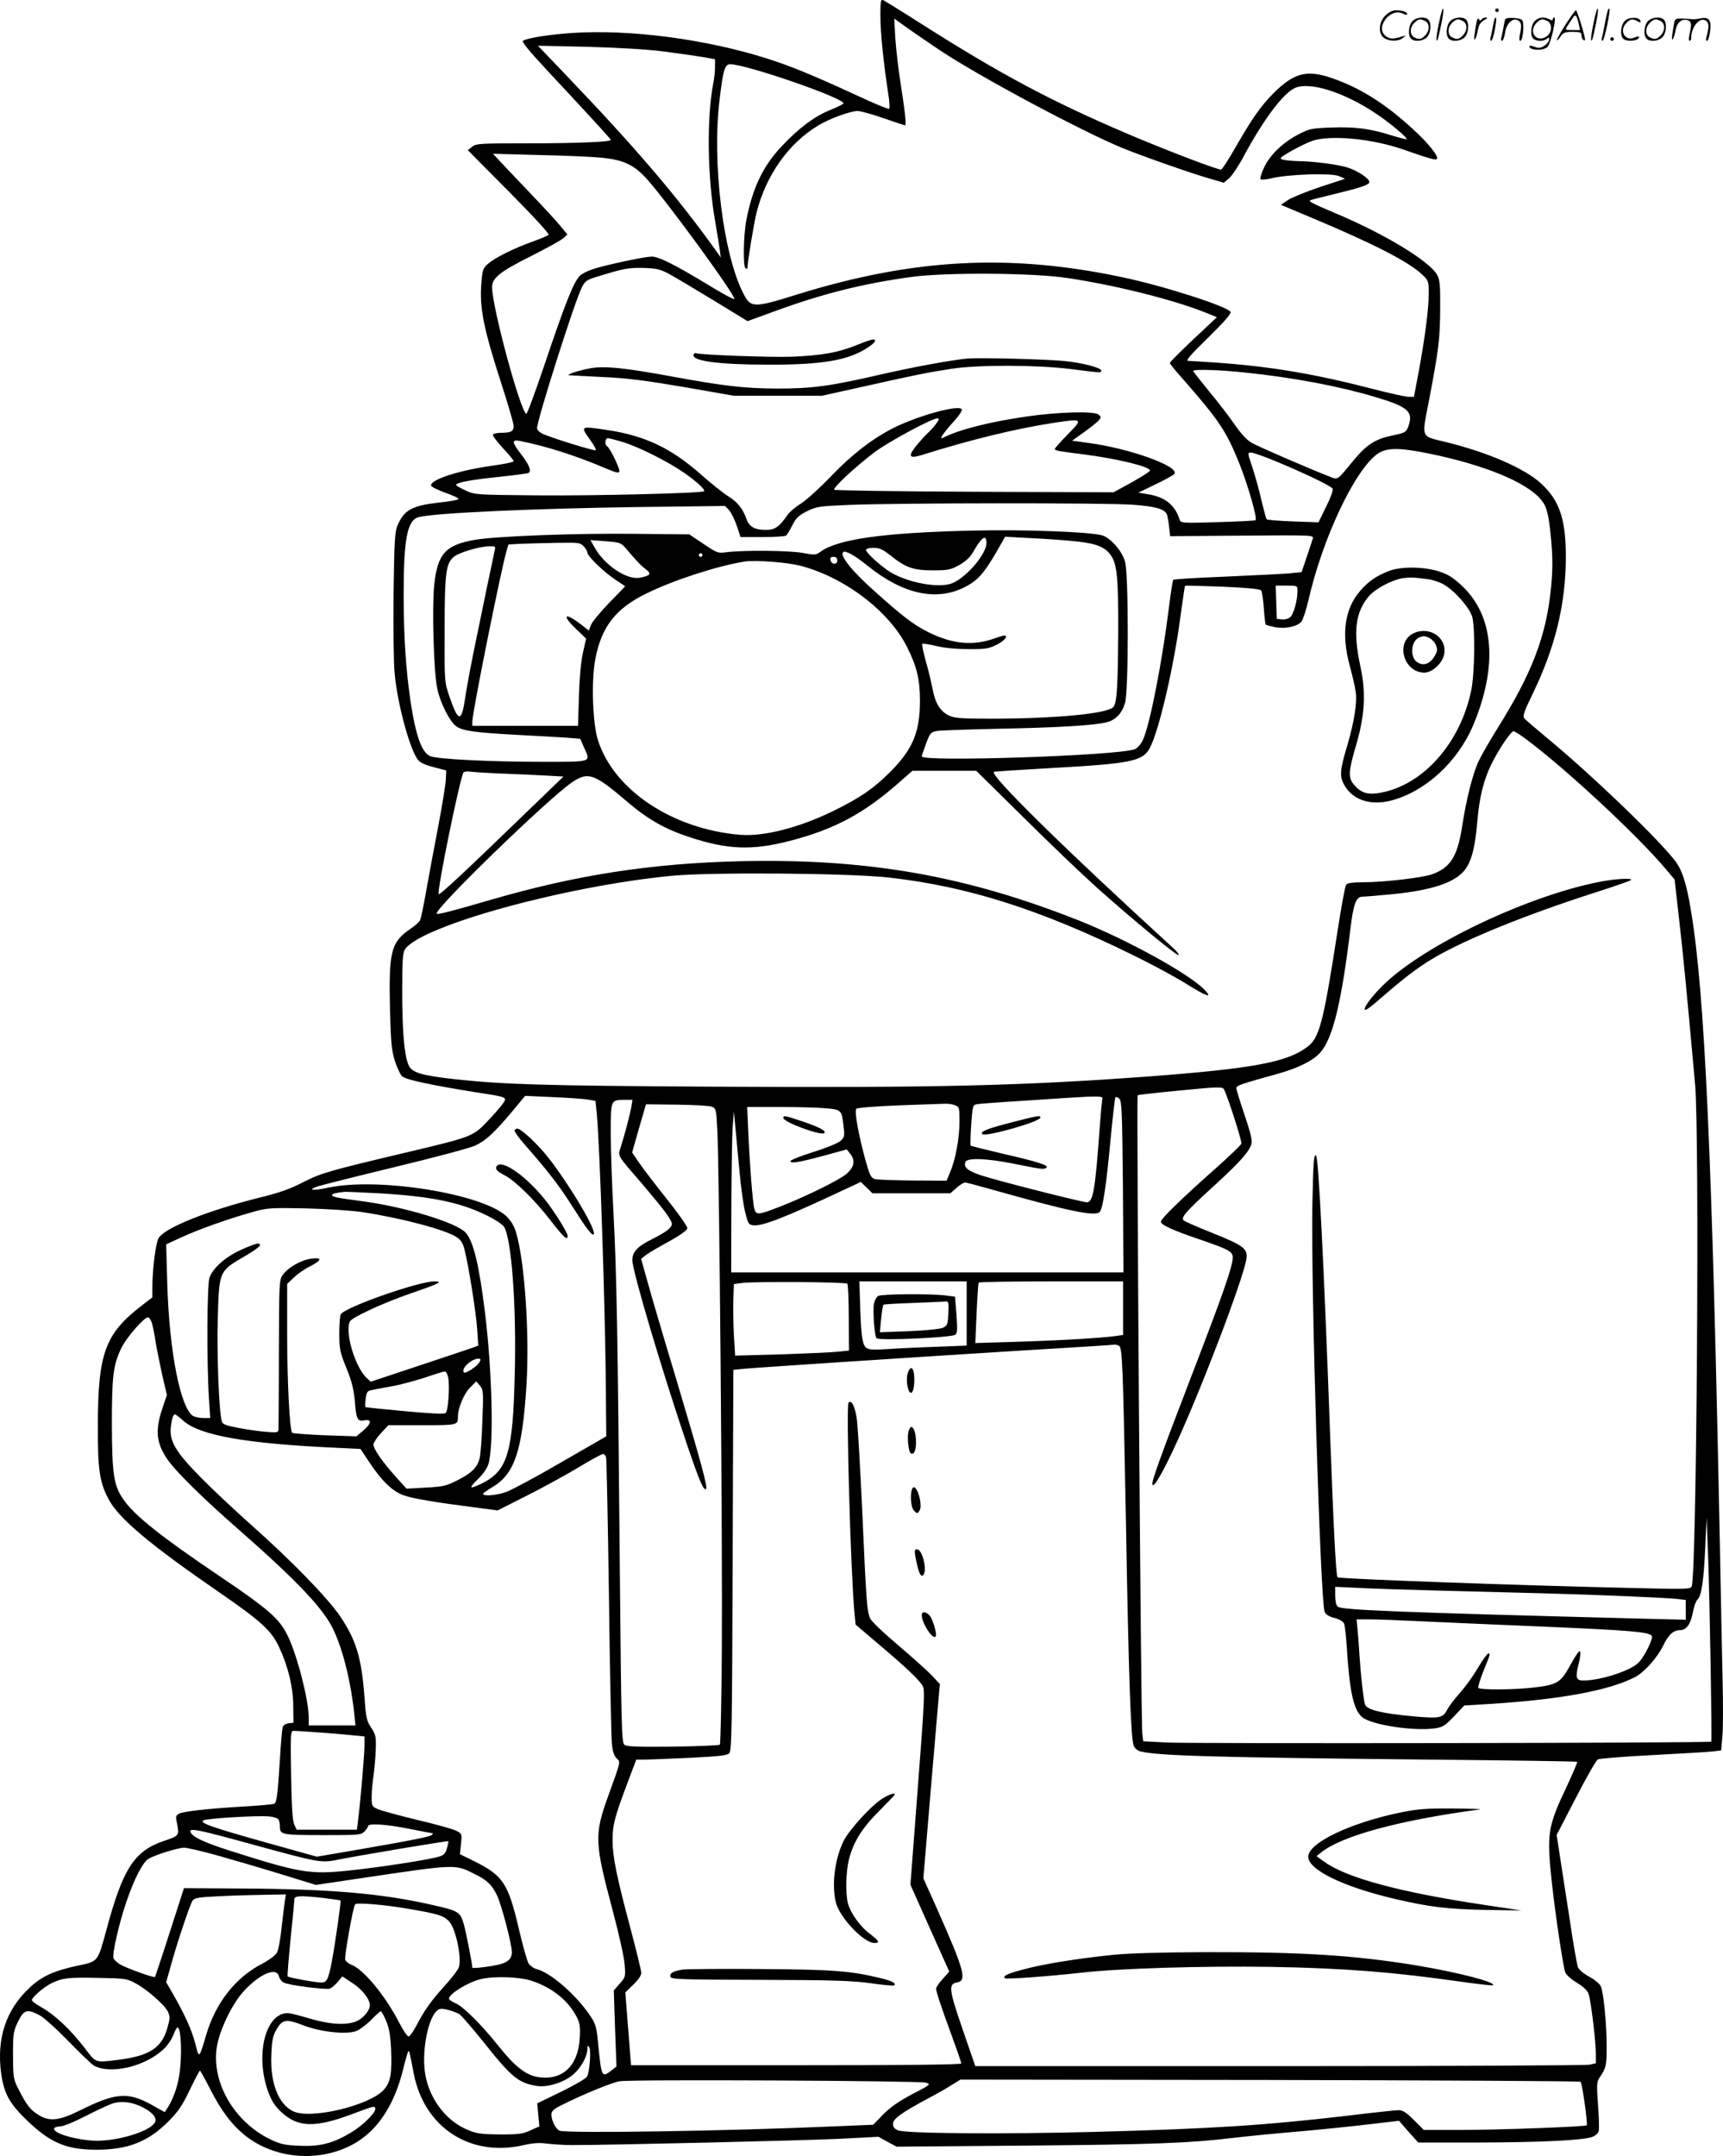 <svg version="1.0" xmlns="http://www.w3.org/2000/svg"
  viewBox="0 0 958.451 1199.222"
 preserveAspectRatio="xMidYMid meet">
<g transform="translate(-0.263,1199.73) scale(0.1,-0.1)"
fill="#000000" stroke="none">
<path d="M4900 11909 c0 -91 16 -250 43 -429 8 -47 10 -87 5 -88 -4 -2 -59 20
-121 48 -244 113 -382 172 -495 211 -329 114 -749 178 -1087 166 -136 -5 -299
-27 -333 -46 -9 -5 32 -55 135 -166 260 -279 353 -380 353 -386 0 -11 -185
-19 -465 -19 -264 0 -284 -1 -306 -19 l-24 -19 229 -231 c139 -140 226 -235
220 -240 -5 -5 -43 -21 -84 -36 -103 -36 -208 -88 -249 -122 -31 -26 -34 -35
-40 -102 -13 -144 10 -259 120 -597 32 -100 59 -193 59 -207 0 -29 -16 -37
-70 -37 -21 0 -42 -4 -45 -10 -3 -5 21 -39 55 -75 33 -35 60 -68 60 -73 0 -5
-53 -16 -119 -25 -185 -26 -341 -76 -341 -110 0 -6 36 -25 81 -41 44 -15 77
-31 72 -35 -4 -5 -53 -13 -108 -19 -150 -17 -194 -41 -231 -127 -15 -35 -18
-86 -22 -375 -2 -196 0 -383 6 -450 16 -170 85 -425 131 -481 11 -14 43 -28
87 -39 l69 -18 -2 -45 c0 -24 -19 -141 -41 -258 -23 -118 -53 -281 -68 -364
-14 -82 -30 -158 -35 -167 -5 -10 -29 -31 -53 -47 -109 -75 -121 -124 -114
-447 5 -188 9 -229 27 -287 12 -38 30 -76 40 -86 19 -19 159 -49 422 -91 168
-26 164 -25 137 -64 -12 -17 -51 -61 -87 -99 -76 -80 -89 -85 -436 -167 -447
-106 -485 -117 -585 -168 -71 -37 -133 -59 -243 -86 -293 -73 -533 -170 -563
-227 -16 -32 -33 -168 -34 -271 l0 -57 -58 -45 c-204 -156 -244 -265 -245
-661 -1 -254 9 -322 61 -419 57 -106 228 -250 622 -521 226 -156 284 -209 326
-301 50 -107 78 -224 78 -329 l1 -90 -27 -3 c-14 -2 -29 -10 -32 -19 -4 -9
-11 -89 -16 -177 -12 -194 -18 -244 -31 -251 -5 -4 -82 -11 -172 -16 -201 -12
-334 -27 -359 -40 -17 -9 -19 -17 -12 -47 15 -76 16 -75 -76 -106 -161 -56
-224 -154 -314 -488 -51 -187 -45 -180 -165 -205 -130 -28 -198 -59 -266 -124
-130 -122 -182 -282 -156 -474 16 -113 46 -168 145 -263 129 -124 219 -162
386 -162 173 0 285 44 396 154 58 58 80 90 122 178 29 60 54 108 57 108 2 0
29 -48 59 -107 59 -115 114 -189 185 -248 175 -145 446 -160 637 -37 118 76
203 213 248 395 13 54 27 101 30 104 5 6 7 -1 30 -122 58 -302 315 -469 613
-399 49 11 85 14 128 8 33 -4 96 -8 140 -8 175 -1 1293 25 1492 35 l212 11 51
-28 50 -27 722 6 c713 6 907 14 1143 42 66 8 226 24 355 35 129 11 312 30 405
41 l170 20 53 -61 54 -60 331 0 c348 1 576 12 633 30 21 7 36 20 40 34 3 12 1
78 -4 146 -8 108 -7 128 7 149 38 56 41 68 41 172 0 131 -17 305 -33 339 -7
14 -36 38 -65 53 -31 17 -57 39 -62 53 -5 13 -26 131 -45 261 -20 131 -45 291
-55 356 l-18 118 106 205 c58 113 114 210 123 215 10 5 145 16 301 24 156 8
306 17 334 20 l51 6 7 81 c4 45 4 185 1 312 -3 127 -10 461 -15 741 -43 2168
-84 3080 -161 3537 -26 159 -50 230 -95 286 -110 136 -461 472 -699 669 -66
55 -126 106 -133 115 -10 13 -2 36 48 139 124 257 181 492 183 749 1 218 -34
323 -139 419 -92 84 -297 173 -531 230 -140 35 -133 16 -90 237 53 279 60 334
61 504 1 130 -2 160 -16 187 -43 78 -292 229 -573 347 -116 49 -142 62 -135
69 3 2 57 16 120 31 161 39 210 55 210 71 0 19 -64 62 -120 80 -52 17 -188 35
-275 36 -33 1 -71 4 -85 8 -23 6 -20 10 45 48 39 22 92 48 118 57 102 34 333
12 508 -49 142 -50 177 -60 185 -52 12 12 -47 87 -126 159 -160 149 -304 239
-465 293 -133 45 -205 26 -316 -84 -74 -75 -117 -136 -214 -304 -37 -65 -73
-121 -79 -123 -12 -5 -313 110 -526 201 -419 179 -697 327 -1138 607 -111 71
-209 131 -217 135 -13 4 -15 -10 -15 -88z m335 -194 c217 -144 781 -446 1009
-540 109 -45 394 -145 494 -173 l72 -21 30 25 c16 14 53 69 81 122 106 197
214 344 281 378 80 41 277 -20 460 -144 77 -52 172 -132 165 -139 -2 -2 -40 8
-83 21 -120 38 -204 49 -334 44 -110 -4 -123 -6 -184 -38 -85 -43 -160 -115
-192 -185 -14 -30 -23 -59 -20 -64 4 -5 30 -3 64 5 89 22 329 30 372 12 l35
-15 -140 -46 c-78 -26 -158 -59 -179 -73 l-38 -26 183 -77 c336 -141 529 -241
602 -310 36 -34 37 -37 37 -108 0 -86 -21 -246 -56 -435 l-26 -138 -29 0 c-16
0 -108 20 -204 45 -320 83 -567 124 -860 145 -77 5 -150 10 -162 10 -17 0 7
29 109 128 89 88 130 134 126 144 -12 29 -371 145 -601 193 -625 133 -1162
105 -1805 -94 -250 -78 -263 -78 -306 7 -111 219 -173 723 -131 1072 20 167
29 200 59 200 93 0 655 -196 630 -219 -5 -5 -37 -21 -72 -35 -87 -35 -174 -99
-268 -199 -107 -112 -165 -234 -200 -415 -16 -85 -19 -258 -4 -267 6 -3 10 -4
10 -1 0 33 36 249 51 311 53 209 179 386 344 485 66 39 176 79 218 80 16 0 81
-18 144 -40 64 -22 118 -40 120 -40 8 0 1 68 -22 216 -14 87 -28 208 -32 268
l-6 110 74 -53 c41 -29 124 -86 184 -126z m-1540 -4 c83 -11 180 -25 218 -31
l67 -12 0 -43 c0 -23 -4 -65 -10 -93 -37 -195 -32 -523 11 -767 11 -66 23
-138 26 -160 l5 -40 -28 40 c-219 305 -444 568 -834 976 l-155 162 275 -6
c176 -5 329 -14 425 -26z m-344 -591 c119 -12 177 -39 246 -114 115 -127 503
-659 490 -672 -3 -4 -74 35 -157 86 -175 106 -264 150 -301 150 -34 0 -200
-34 -299 -61 -47 -13 -85 -30 -102 -46 -34 -33 -82 -154 -200 -505 -50 -148
-94 -266 -98 -263 -35 22 -190 595 -190 705 0 51 42 85 213 171 89 45 172 90
184 102 l22 20 -42 51 c-23 28 -98 109 -167 181 -68 71 -142 150 -165 174
l-40 43 260 -7 c143 -3 299 -10 346 -15z m369 -644 c30 -16 141 -82 248 -147
l193 -118 151 55 c267 98 492 154 761 191 193 26 675 23 867 -6 267 -40 582
-119 760 -189 l72 -29 -131 -123 c-72 -68 -131 -127 -131 -131 0 -5 28 -40 63
-79 210 -239 250 -298 323 -479 47 -117 102 -307 91 -317 -3 -3 -98 -8 -211
-11 -196 -6 -206 -5 -211 13 -26 82 -81 127 -176 142 l-54 9 97 47 c54 26 101
52 104 58 26 42 -251 141 -475 171 l-95 13 65 46 c35 25 72 55 82 65 16 19 16
21 1 34 -25 21 -227 15 -404 -11 -207 -30 -375 -73 -462 -118 -24 -12 0 24 53
83 41 45 57 71 51 77 -24 24 -244 -38 -377 -104 -119 -60 -234 -149 -348 -268
-62 -65 -137 -133 -168 -153 -31 -19 -65 -48 -75 -63 -47 -68 -70 -84 -121
-84 -64 0 -93 17 -109 63 -20 56 -49 92 -102 125 -26 16 -96 72 -156 125 -161
142 -307 211 -513 242 -154 23 -154 24 -97 -55 20 -28 34 -53 31 -57 -7 -6
-258 72 -299 93 -16 8 -28 21 -28 29 0 46 210 708 249 783 20 39 26 43 104 66
131 40 157 45 242 43 66 -2 89 -7 135 -31z m3210 -551 c269 -28 518 -75 723
-136 175 -52 209 -79 188 -150 -14 -46 -16 -48 -98 -65 -90 -19 -139 -51 -209
-135 -98 -119 -86 -112 -142 -90 -131 52 -392 165 -428 186 -27 16 -59 51 -94
102 -30 43 -93 126 -142 184 -48 59 -88 110 -88 113 0 11 151 6 290 -9z
m-1718 -282 c-11 -16 -32 -39 -47 -53 -15 -14 -45 -47 -67 -74 -46 -58 -38
-71 31 -50 273 86 525 147 733 179 165 25 167 24 81 -63 -40 -41 -73 -78 -73
-82 0 -9 24 -13 160 -30 182 -23 370 -68 370 -90 0 -5 -46 -34 -101 -65 l-102
-56 -772 3 c-426 2 -777 7 -782 11 -9 10 116 127 226 210 74 56 317 187 347
187 13 0 12 -5 -4 -27z m-1746 -104 c89 -27 250 -108 340 -170 72 -50 121 -95
113 -104 -12 -11 -602 -26 -924 -23 -344 3 -351 3 -402 27 -29 13 -53 27 -53
31 0 13 82 29 240 45 85 9 158 19 162 21 18 11 5 45 -37 100 -55 70 -58 88
-12 79 150 -30 311 -81 482 -154 54 -23 71 -27 73 -16 4 15 -52 130 -68 140
-15 9 -12 45 4 45 8 0 45 -10 82 -21z m4484 -64 c308 -63 543 -159 624 -256
34 -40 44 -82 58 -233 8 -98 8 -158 -1 -253 -26 -272 -105 -478 -299 -788 -41
-66 -88 -147 -104 -181 -33 -70 -69 -213 -92 -364 -26 -167 -65 -229 -168
-266 -55 -19 -268 -44 -379 -44 -60 0 -90 -4 -98 -13 -6 -8 -29 -132 -51 -278
-76 -489 -98 -574 -164 -624 -113 -86 -300 -121 -881 -165 -706 -52 -1186 -64
-2424 -57 -939 5 -1169 12 -1443 42 -185 21 -236 37 -253 79 -24 56 -35 191
-35 411 0 176 3 214 16 233 92 131 892 351 1484 408 221 21 989 15 1210 -10
439 -50 840 -178 1355 -431 105 -51 237 -123 295 -159 115 -72 151 -84 104
-35 -83 88 -432 280 -704 388 -630 249 -1176 344 -1880 328 -495 -12 -910 -76
-1385 -214 -216 -63 -297 -84 -303 -78 -20 20 619 640 753 731 90 61 123 49
310 -111 113 -96 210 -151 346 -195 210 -69 346 -74 555 -20 250 65 413 152
615 331 l67 59 177 0 178 0 271 -267 c149 -148 332 -322 406 -388 201 -179
441 -377 449 -370 3 4 -14 26 -40 48 -590 539 -1009 950 -988 971 2 2 137 11
299 20 468 26 530 38 570 115 52 102 133 453 170 736 12 88 23 162 25 164 2 2
97 -1 210 -5 151 -7 208 -13 214 -22 4 -8 11 -52 14 -99 3 -47 8 -88 11 -90 3
-3 26 -9 51 -14 58 -11 124 3 147 31 9 11 26 64 39 118 77 341 256 722 383
814 51 36 118 37 286 3z m-859 -40 c154 -63 315 -140 324 -155 5 -8 -9 -48
-35 -100 l-43 -88 -141 5 c-78 3 -144 8 -147 12 -4 3 -16 50 -29 104 -12 54
-35 136 -50 183 -28 81 -28 84 -9 84 11 0 70 -20 130 -45z m-789 -245 c129 -9
180 -24 192 -55 3 -9 9 -40 12 -68 l6 -52 400 3 c396 3 400 3 393 -17 -3 -10
-18 -57 -34 -103 l-28 -83 -69 -7 c-38 -3 -197 -11 -354 -18 -157 -6 -288 -14
-291 -18 -3 -4 -14 -70 -23 -147 -40 -319 -109 -671 -148 -748 -10 -21 -30
-42 -43 -47 -94 -36 -1185 -72 -1185 -40 0 4 11 36 24 71 21 58 27 64 57 70
19 4 176 9 349 13 329 6 535 19 599 36 51 13 85 50 102 108 20 68 20 716 0
785 -18 62 -81 133 -129 147 -68 19 -440 33 -717 26 -488 -11 -747 -46 -846
-116 -28 -21 -33 -21 -102 -8 -74 13 -325 16 -421 4 -50 -7 -54 -5 -130 46
l-79 53 -296 3 c-334 4 -776 -13 -895 -33 -166 -29 -209 -77 -228 -251 -13
-125 -3 -485 17 -577 16 -78 69 -183 105 -209 36 -26 100 -35 335 -48 116 -6
243 -13 282 -16 l73 -6 20 -45 c39 -88 55 -83 -237 -83 -293 0 -575 15 -616
31 -49 20 -82 114 -112 314 -25 176 -37 355 -37 585 0 311 20 414 84 431 86
23 642 48 1214 56 l490 6 22 -23 c12 -13 31 -52 43 -87 l21 -63 121 0 c67 0
127 4 132 8 6 4 21 30 35 57 21 42 35 55 82 79 54 26 67 28 235 35 263 11
1428 12 1575 1z m-812 -213 c0 -66 -126 -207 -203 -228 -87 -23 -257 14 -347
76 -54 38 -120 100 -120 113 0 7 17 12 41 12 33 0 51 -8 91 -39 88 -71 130
-86 238 -86 87 0 100 3 148 29 38 22 61 43 79 75 47 82 73 99 73 48z m468 12
c127 -11 181 -28 216 -70 42 -50 50 -119 49 -433 -2 -303 -7 -394 -26 -420
-28 -38 -321 -66 -682 -66 -170 0 -205 3 -235 18 -47 23 -75 68 -89 144 -7 35
-23 105 -38 156 -14 51 -23 95 -20 98 3 3 36 -2 74 -11 43 -11 109 -18 179
-18 98 -1 116 2 160 24 27 13 50 32 52 41 3 15 -4 15 -67 -7 -117 -41 -232
-30 -364 36 -83 41 -146 90 -303 231 -124 111 -191 195 -171 214 11 12 66 -19
135 -75 194 -157 379 -199 536 -122 75 37 110 75 182 199 l48 84 125 -7 c69
-3 177 -10 239 -16z m-2478 -37 c67 -79 87 -100 115 -121 33 -25 26 -36 -33
-47 -72 -14 -196 69 -251 167 l-24 42 84 -6 c77 -6 86 -9 109 -35z m-230 6
c11 -12 20 -27 20 -34 0 -20 90 -107 153 -149 31 -21 57 -38 57 -39 0 -1 -40
-42 -88 -91 -48 -50 -94 -105 -101 -122 l-13 -33 -37 29 c-94 74 -119 62 -37
-17 l59 -57 -18 -80 c-11 -50 -19 -140 -22 -242 l-5 -163 -294 0 -294 0 0 24
c0 49 156 827 190 948 l11 37 77 4 c42 1 132 4 199 5 114 2 124 1 143 -20z
m-495 -20 c-9 -40 -75 -356 -115 -553 -21 -104 -44 -226 -50 -271 -20 -137
-38 -135 -88 11 -27 80 -27 80 -26 370 0 320 7 372 55 408 32 23 140 55 192
56 34 1 37 -1 32 -21z m1155 -28 c0 -5 -4 -10 -10 -10 -5 0 -10 5 -10 10 0 6
5 10 10 10 6 0 10 -4 10 -10z m750 -31 c0 -25 -33 -22 -38 4 -2 12 3 17 17 17
15 0 21 -6 21 -21z m-207 -28 c247 -64 495 -252 595 -452 55 -109 72 -181 72
-299 0 -175 -40 -270 -165 -396 -94 -94 -169 -145 -320 -219 -189 -92 -386
-142 -515 -131 -376 31 -703 249 -791 526 -30 92 -38 331 -15 450 34 181 113
283 286 367 153 75 391 152 545 177 60 9 232 -4 308 -23z m2767 -141 c0 -52
-21 -128 -40 -145 -10 -9 -30 -15 -47 -13 l-28 3 -3 93 -3 92 61 0 c60 0 60 0
60 -30z m1269 -822 c227 -169 624 -539 783 -728 l46 -55 26 -230 c23 -203 38
-357 88 -910 25 -282 9 -2719 -19 -2791 -6 -16 -28 -17 -307 -10 -632 14
-1654 51 -1663 60 -9 8 -23 290 -43 836 -33 909 -63 1495 -76 1509 -13 13 -16
-33 -21 -271 -9 -434 44 -2202 68 -2265 6 -16 23 -27 55 -35 30 -8 49 -20 54
-33 4 -11 10 -67 14 -125 16 -255 38 -353 86 -394 52 -43 286 -79 406 -62 43
7 56 15 105 67 l57 60 148 9 c389 25 655 74 800 148 53 27 126 109 159 177 27
58 56 85 92 85 36 0 59 31 72 97 6 34 18 66 26 73 22 19 35 103 43 285 l8 170
8 -205 c9 -245 23 -1033 18 -1040 -6 -8 -2880 -12 -3028 -5 l-132 7 -5 41 c-8
55 -33 3545 -26 3552 3 3 110 15 238 27 203 20 233 21 241 8 17 -26 102 -289
98 -304 -2 -7 -68 -71 -148 -142 -180 -159 -300 -276 -300 -292 0 -17 62 -46
208 -96 173 -59 192 -70 192 -104 0 -48 -55 -205 -235 -672 -170 -442 -216
-571 -212 -589 5 -26 57 63 132 226 144 313 374 918 391 1028 8 57 -14 74
-191 145 -81 32 -153 64 -158 69 -17 17 13 50 165 189 151 138 203 197 213
241 4 17 -10 71 -40 159 -25 73 -45 139 -45 147 0 14 25 23 228 79 115 32 200
74 239 119 70 79 118 278 168 692 17 137 31 175 68 175 12 0 74 5 137 11 215
19 345 56 411 116 51 46 75 125 89 286 11 138 36 240 82 330 40 81 106 177
120 177 6 0 36 -19 67 -42z m-5704 -193 c77 -3 188 -8 246 -11 l106 -6 -256
-247 c-302 -292 -432 -413 -438 -407 -12 12 122 667 139 678 7 4 24 6 38 3 14
-2 88 -7 165 -10z m490 -1814 l40 -7 7 -67 c17 -177 47 -1066 51 -1541 l2
-258 -250 -144 c-137 -80 -274 -153 -303 -164 -52 -20 -132 -27 -132 -12 0 4
23 21 51 37 124 73 167 201 190 565 18 281 -9 686 -57 850 -11 38 -28 66 -54
92 -133 126 -716 219 -993 159 -84 -18 -117 -14 -59 7 15 5 207 54 427 107
220 53 423 107 450 120 59 27 105 69 205 188 l74 89 155 -7 c86 -4 174 -10
196 -14z m2860 7 c-2 -7 -9 -80 -15 -163 -25 -346 -37 -415 -71 -415 -27 0
-511 123 -593 151 -72 25 -94 44 -83 73 9 24 115 21 261 -8 165 -33 173 -34
188 -25 21 13 -40 33 -237 78 -98 23 -181 44 -183 46 -2 2 -1 53 3 114 7 102
9 112 29 116 17 4 197 16 541 38 128 8 164 7 160 -5z m114 -493 l3 -475 -1091
0 -1091 0 1 373 c1 204 4 406 8 447 l6 75 8 -85 c4 -47 15 -157 23 -246 8 -89
22 -192 32 -230 16 -63 19 -69 45 -72 50 -6 178 44 495 193 l103 48 32 -31 33
-32 217 0 216 0 34 30 c19 17 41 30 48 30 8 0 86 -21 174 -46 405 -114 549
-144 575 -118 17 17 37 151 60 400 12 126 24 232 27 237 3 5 13 2 22 -7 14
-15 16 -69 20 -491z m-2734 448 c-7 -41 -35 -149 -59 -225 -17 -54 -26 -38
125 -213 113 -133 159 -194 159 -216 0 -20 -32 -45 -110 -84 -81 -40 -110 -71
-110 -117 0 -59 163 -608 304 -1025 70 -206 92 -257 106 -248 11 7 -26 144
-171 629 -67 221 -136 457 -155 526 l-35 125 22 18 c12 10 52 34 88 54 96 52
141 82 147 98 3 7 -46 78 -113 162 -65 81 -135 173 -156 204 l-38 56 38 134
39 134 170 -2 c93 -1 181 -6 195 -11 25 -10 26 -13 32 -134 11 -197 29 -2303
25 -2880 -2 -289 -7 -530 -11 -535 -5 -4 -122 -9 -260 -11 -197 -2 -256 0
-270 10 -17 13 -18 71 -27 1028 -11 1260 -17 1593 -35 1935 -8 149 -15 345
-15 437 0 189 -1 187 78 188 l43 0 -6 -37z m1799 7 c25 -9 26 -13 26 -90 0
-92 -22 -213 -52 -282 l-20 -48 -187 1 c-102 1 -197 4 -211 8 -22 6 -29 20
-52 101 -39 142 -64 278 -52 290 6 6 109 14 235 19 123 4 238 9 256 9 17 1 43
-2 57 -8z m-720 -17 c89 -7 91 -10 101 -100 7 -54 5 -62 -16 -81 -12 -12 -80
-40 -151 -62 -70 -22 -128 -45 -128 -51 0 -15 43 -8 189 31 l124 34 18 -23
c31 -37 24 -74 -18 -112 -41 -35 -221 -124 -371 -183 -121 -47 -133 -48 -143
-13 -10 36 -26 247 -34 430 l-6 137 179 0 c99 0 214 -3 256 -7z m-2484 -473
c290 -17 449 -49 598 -122 46 -22 90 -51 98 -64 42 -64 70 -438 60 -819 -10
-439 -40 -537 -181 -608 -71 -35 -78 -30 -27 20 32 30 54 63 62 88 30 105 21
512 -20 846 -33 266 -65 395 -108 441 -51 55 -337 142 -568 173 -151 20 -174
25 -174 35 0 8 25 14 70 18 8 1 94 -3 190 -8z m-90 -105 c222 -34 461 -98 523
-139 24 -16 35 -34 44 -71 23 -91 64 -349 70 -441 l6 -91 -34 -13 c-19 -6
-153 -52 -299 -100 l-265 -88 -23 21 c-53 49 -107 202 -100 284 3 37 5 39 105
88 56 28 164 72 240 98 163 56 183 67 132 67 -88 0 -496 -143 -521 -183 -4 -7
-8 -54 -8 -106 0 -86 3 -102 39 -192 30 -72 41 -118 47 -181 8 -105 15 -119
54 -111 43 8 39 -18 -7 -57 l-38 -32 -175 6 c-96 4 -178 10 -182 14 -14 14
-28 282 -28 552 l0 276 38 36 c20 20 61 48 90 62 66 34 69 51 5 42 -55 -7
-127 -48 -157 -89 -20 -28 -21 -39 -22 -435 0 -224 -2 -416 -2 -426 -2 -17 -8
-18 -69 -13 -38 3 -107 13 -155 22 -72 14 -87 20 -92 38 -15 51 -28 378 -22
570 8 268 5 263 159 352 74 44 94 65 61 65 -8 0 -50 -16 -92 -35 -87 -40 -155
-101 -174 -154 -14 -39 -16 -471 -3 -673 l7 -108 -37 0 c-20 0 -45 5 -56 10
-72 39 -135 359 -146 740 l-6 216 89 41 c97 44 248 98 389 138 86 24 98 25
300 21 118 -3 256 -12 315 -21z m2696 -398 c4 -4 8 -89 8 -190 l1 -182 -60 -6
c-33 -4 -175 -10 -316 -15 l-257 -7 -7 114 c-3 63 -5 152 -3 199 l3 85 45 6
c63 9 577 6 586 -4z m664 -165 l0 -179 -172 -7 c-95 -3 -218 -9 -273 -13 -86
-5 -103 -3 -117 11 -19 18 -26 72 -31 244 l-4 122 298 0 299 0 0 -178z m870
29 l0 -149 -42 -6 c-76 -11 -317 -25 -552 -32 l-228 -7 7 164 c4 90 9 167 12
172 2 4 184 7 404 7 l399 0 0 -149z m-5401 -88 c6 -21 15 -68 20 -104 6 -36
22 -116 36 -179 l26 -112 -26 -77 c-40 -120 -33 -191 29 -281 43 -64 203 -222
396 -390 329 -289 475 -443 529 -561 53 -113 97 -293 115 -471 l6 -58 -130 0
-130 0 0 44 c0 96 -63 343 -116 453 -46 96 -105 148 -382 335 -323 218 -473
337 -532 424 -55 78 -64 140 -65 419 0 269 7 327 52 423 27 57 126 172 149
172 7 0 18 -17 23 -37z m5378 -121 c19 -12 22 -85 39 -987 15 -859 27 -1195
43 -1238 6 -14 21 -27 36 -31 98 -25 418 -34 1613 -46 447 -4 815 -10 818 -12
2 -3 -23 -62 -56 -133 -109 -230 -114 -264 -85 -538 20 -182 63 -471 75 -501
5 -13 34 -39 64 -57 39 -24 59 -43 66 -64 13 -40 40 -265 40 -332 l0 -52 -37
-8 c-21 -4 -798 -8 -1727 -8 l-1688 0 -69 200 c-77 223 -82 257 -34 265 58 10
44 63 -109 408 l-77 172 40 478 c22 262 43 505 46 539 l6 63 -43 46 c-24 26
-109 102 -189 170 -85 72 -151 135 -157 151 -17 43 -21 97 -42 573 -11 245
-25 481 -30 525 -9 75 -30 119 -47 101 -15 -14 12 -956 33 -1173 l6 -62 121
-103 c158 -133 236 -207 253 -240 12 -23 8 -97 -28 -565 l-41 -539 108 -242
108 -241 -36 -41 c-21 -22 -37 -46 -37 -53 0 -19 24 -90 84 -255 31 -84 56
-157 56 -162 0 -7 -331 -10 -918 -10 l-919 0 -16 202 -16 203 44 43 c27 25 45
52 45 65 0 12 -27 123 -60 247 -77 288 -100 400 -100 492 0 85 12 129 82 316
l50 132 47 0 c25 0 138 5 250 10 163 8 208 13 220 25 14 14 16 132 19 1074 l4
1059 61 6 c75 7 790 54 1457 96 506 31 575 35 600 38 8 1 21 -2 27 -6z m-3557
-91 c-11 -22 -78 -66 -86 -58 -20 19 39 76 79 77 14 0 16 -4 7 -19z m-174 -87
c9 -48 0 -182 -14 -196 -7 -7 -75 -4 -227 10 -119 11 -218 21 -220 23 -2 3 -1
23 2 47 4 33 10 43 27 46 11 3 61 12 110 21 49 8 134 31 190 49 55 19 106 35
113 35 7 1 15 -15 19 -35z m190 -239 c-3 -93 -10 -187 -15 -208 -13 -52 -43
-82 -125 -124 -62 -31 -79 -35 -175 -40 l-107 -6 -63 70 c-74 83 -121 151
-121 176 0 9 19 38 41 62 l42 45 187 0 c200 0 200 0 200 49 0 46 34 127 67
160 l35 35 20 -24 c20 -24 20 -34 14 -195z m-1665 1 c91 -83 350 -129 861
-152 l126 -6 47 -71 c72 -108 129 -163 191 -186 49 -19 183 -41 427 -72 l98
-13 152 77 c84 42 213 112 287 156 74 45 140 81 147 81 6 0 14 -8 17 -17 3
-10 10 -358 16 -773 5 -415 13 -784 16 -818 4 -45 12 -70 26 -84 23 -23 27 -8
-47 -213 -77 -213 -75 -257 26 -635 33 -124 63 -257 66 -297 6 -71 5 -73 -27
-109 l-33 -38 7 -212 8 -211 -28 -22 c-54 -42 -56 -37 -74 149 -9 94 -14 110
-44 155 -79 117 -221 241 -299 260 -16 4 -35 18 -44 31 -8 13 -32 98 -53 188
-60 257 -88 300 -246 379 l-83 41 6 57 c6 56 5 57 -26 73 -17 9 -116 37 -219
61 -103 25 -202 52 -219 60 -31 14 -33 18 -33 67 0 29 5 85 11 123 5 39 11
104 12 146 2 68 -1 80 -26 117 -25 38 -29 56 -37 173 -17 217 -45 310 -133
443 -71 105 -270 310 -502 516 -82 73 -205 188 -271 255 -145 146 -180 206
-171 286 6 49 13 69 24 69 3 0 23 -15 44 -34z m6989 -946 c195 -5 454 -12 575
-15 297 -8 678 -24 743 -31 l52 -6 0 -55 0 -55 -242 6 c-1383 36 -1671 48
-1694 67 -9 7 -14 31 -14 61 l0 49 113 -5 c61 -4 272 -11 467 -16z m-115 -170
c110 -5 418 -19 685 -30 493 -21 598 -30 611 -52 9 -14 -39 -112 -72 -147 -43
-46 -212 -101 -309 -101 -41 0 -45 16 -26 92 9 34 12 66 7 71 -4 4 -28 -30
-52 -75 -53 -99 -73 -112 -204 -127 -108 -13 -302 -14 -309 -2 -3 4 10 47 29
95 39 95 39 96 26 96 -5 0 -31 -36 -58 -81 -26 -45 -71 -106 -99 -138 -28 -31
-58 -70 -68 -88 -26 -52 -41 -55 -184 -43 -179 16 -264 36 -276 66 -8 21 -24
164 -31 274 -3 52 -8 119 -11 148 l-5 52 73 0 c40 0 163 -5 273 -10z m-6104
-620 c73 -5 158 -13 187 -16 l52 -5 0 -52 c0 -50 -23 -319 -36 -419 l-6 -48
-167 0 -168 0 -13 28 c-10 20 -15 94 -18 275 -4 237 -3 247 15 247 10 0 80 -4
154 -10z m-239 -483 c4 -6 8 -26 8 -43 0 -42 14 -44 256 -44 181 0 195 1 214
20 11 11 20 25 20 30 0 17 100 11 230 -15 69 -14 127 -25 130 -25 2 0 0 -4 -5
-9 -11 -10 -105 -29 -435 -86 l-205 -35 -265 74 c-319 89 -390 114 -366 128
20 11 299 28 365 22 25 -2 48 -10 53 -17z m-156 -136 c387 -106 392 -107 490
-87 104 21 608 106 611 102 1 -1 -2 -18 -8 -38 -7 -29 -17 -39 -42 -47 -52
-17 -330 -60 -502 -78 -221 -23 -273 -14 -672 113 -137 44 -202 75 -211 102
-7 23 43 13 334 -67z m-195 -61 c79 -22 237 -68 351 -103 l208 -64 262 39
c519 77 512 77 620 22 69 -34 95 -58 124 -116 25 -50 84 -273 84 -320 0 -34
-21 -55 -68 -67 -47 -12 -152 -25 -152 -18 0 20 -34 193 -47 240 -20 71 -28
76 -186 111 -276 62 -558 86 -1041 89 l-330 2 -79 -245 c-43 -135 -81 -247
-82 -249 -6 -6 -159 49 -193 69 -18 11 -35 27 -38 35 -9 22 33 203 73 318 42
123 89 214 120 234 32 21 162 62 199 63 17 0 96 -18 175 -40z m386 -257 c-3
-21 -11 -87 -18 -148 -6 -60 -17 -122 -25 -137 -9 -17 -41 -41 -86 -65 -146
-76 -256 -217 -308 -393 -40 -136 -40 -135 -61 -50 -19 75 -58 161 -125 278
l-37 64 23 81 c34 128 110 353 124 373 11 15 35 19 147 24 74 4 187 7 253 8
l119 2 -6 -37z m218 17 c49 -6 90 -12 92 -14 4 -3 -32 -254 -48 -336 -20 -104
-28 -120 -59 -120 -31 0 -180 27 -187 34 -3 2 5 96 16 208 12 112 21 211 21
221 0 20 32 22 165 7z m470 -60 c164 -28 194 -37 225 -69 36 -36 71 -194 56
-254 -3 -14 -44 -67 -91 -118 -59 -65 -99 -121 -131 -181 -25 -49 -51 -88 -58
-88 -8 0 -33 37 -56 83 -76 146 -196 291 -263 316 -15 6 -30 18 -34 27 -6 16
44 297 55 309 11 11 164 -2 297 -25z m-721 -375 c3 -13 15 -29 26 -35 27 -15
234 -41 257 -34 10 4 30 20 44 37 l26 31 52 -34 c56 -35 101 -92 101 -126 0
-30 -37 -74 -76 -90 -56 -23 -151 -17 -259 16 -54 16 -108 30 -122 30 -124 0
-182 -233 -109 -436 20 -54 36 -79 75 -116 93 -85 188 -87 400 -7 117 44 121
45 121 25 0 -23 -73 -94 -134 -130 -100 -60 -173 -79 -284 -74 -82 3 -107 8
-162 34 -204 97 -333 319 -301 517 15 93 84 236 147 306 88 98 185 140 198 86z
m-796 -40 c63 -34 158 -117 178 -156 13 -27 13 -36 -2 -91 -32 -112 -100 -156
-274 -178 -131 -16 -122 -19 -188 68 -76 99 -163 181 -235 222 -31 17 -57 36
-57 42 0 16 69 75 109 94 62 30 92 33 257 30 154 -3 163 -4 212 -31z m2204 14
c113 -38 203 -110 249 -201 17 -33 20 -55 17 -112 -8 -159 -95 -242 -231 -222
-67 10 -128 57 -214 164 -102 128 -203 229 -247 247 -20 9 -36 20 -36 25 0 27
106 92 177 109 74 18 219 13 285 -10z m-404 -185 c12 -8 73 -79 136 -157 154
-194 192 -225 293 -242 60 -10 152 19 204 63 44 38 78 100 79 142 0 20 2 22
10 10 12 -17 3 -135 -12 -163 -5 -11 -70 -48 -143 -84 l-134 -65 6 -64 6 -64
-49 -22 c-42 -20 -65 -23 -169 -23 -101 1 -129 4 -177 24 -119 47 -214 168
-239 306 -22 119 10 304 61 355 16 16 25 17 62 9 23 -6 53 -17 66 -25z m-2337
-5 c23 -11 96 -77 163 -146 66 -68 130 -129 141 -135 91 -50 279 -7 383 87 23
20 48 56 58 81 9 24 20 44 24 44 21 0 27 -163 9 -270 -10 -64 -35 -132 -65
-178 l-15 -23 -75 42 c-131 72 -199 66 -396 -32 -115 -57 -169 -64 -230 -26
-45 27 -66 53 -109 137 -33 64 -33 67 -34 195 0 123 2 133 28 188 33 66 50 71
118 36z m1929 -31 c17 -40 24 -79 28 -155 6 -136 -2 -186 -39 -228 -79 -90
-414 -169 -508 -120 -81 41 -126 159 -119 313 3 79 8 105 28 140 33 58 54 61
150 24 92 -36 233 -52 291 -33 19 6 57 34 84 61 27 28 52 50 56 50 4 0 17 -24
29 -52z m3004 -345 c28 -9 25 -11 -75 -63 -74 -39 -121 -71 -162 -112 l-57
-59 -218 -9 c-585 -26 -1484 -40 -1527 -24 -20 8 -45 56 -45 88 0 21 10 31 58
55 118 59 278 125 322 132 63 11 1669 3 1704 -8z m3641 5 c9 -9 41 -236 34
-242 -8 -8 -489 -26 -705 -26 l-201 0 -55 55 c-41 41 -62 55 -84 55 -16 0
-141 -13 -279 -30 -472 -55 -753 -73 -1420 -91 -512 -13 -1047 -9 -1087 9 -20
8 -28 19 -28 36 0 27 47 62 193 140 49 26 110 60 135 77 l47 29 1722 -2 c947
-2 1724 -6 1728 -10z m-7993 -145 c58 -31 78 -63 58 -88 -39 -47 -201 -95
-317 -95 -110 1 -255 43 -238 70 4 6 19 10 34 10 16 0 77 25 137 56 60 31 127
62 149 70 53 18 116 10 177 -23z M4771 10079 c-106 -43 -196 -59 -366 -66
-119 -4 -503 10 -533 20 -4 1 -9 -2 -11 -8 -14 -35 136 -56 414 -56 304 -1
448 24 556 96 39 25 51 45 27 44 -7 0 -46 -13 -87 -30z M5385 10003 c-89 -8
-301 -47 -480 -88 -285 -66 -384 -79 -580 -79 -183 1 -290 13 -595 69 -250 46
-361 57 -436 45 -64 -10 -149 -38 -124 -40 8 -1 94 -5 190 -10 134 -6 239 -20
450 -56 l275 -48 245 0 245 0 230 51 c287 64 353 78 490 99 151 23 472 22 660
-1 177 -22 169 -22 174 -10 5 15 -103 44 -203 54 -99 10 -476 20 -541 14z
M7728 8821 c-69 -27 -113 -57 -157 -108 -89 -100 -109 -242 -59 -423 14 -52
29 -116 32 -141 9 -59 -9 -168 -45 -292 -44 -146 -46 -177 -18 -227 46 -82
145 -115 258 -86 191 49 371 214 458 418 139 331 117 609 -62 777 -52 48 -78
64 -131 81 -86 26 -210 27 -276 1z m222 -46 c25 -3 64 -17 86 -30 60 -35 141
-128 156 -178 17 -60 14 -314 -5 -408 -60 -293 -266 -527 -504 -571 -72 -13
-109 -2 -148 44 -34 40 -32 73 11 220 49 167 56 291 24 439 -42 192 -28 303
49 392 37 41 125 88 185 98 41 6 59 6 146 -6z M7864 8474 c-101 -50 -53 -218
62 -218 44 0 101 53 110 102 18 93 -83 160 -172 116z m90 -25 c13 -7 30 -24
36 -40 10 -24 9 -34 -7 -61 -25 -44 -63 -57 -97 -34 -43 28 -34 122 14 139 23
8 27 8 54 -4z M8915 7095 c-402 -74 -993 -354 -1220 -579 -69 -68 -117 -136
-96 -136 6 0 43 28 82 63 131 114 207 172 291 222 178 106 513 242 898 366
107 34 199 66 205 71 13 12 -79 8 -160 -7z M2865 5711 c-3 -6 23 -42 57 -81
119 -135 190 -225 260 -336 82 -130 114 -172 123 -162 19 18 -131 271 -252
426 -59 75 -152 162 -173 162 -5 0 -11 -4 -15 -9z M2765 5510 c-9 -15 2 -28
43 -49 59 -30 168 -137 254 -248 76 -98 98 -119 98 -90 0 17 -63 119 -115 188
-109 141 -253 243 -280 199z M5632 5755 c-143 -37 -179 -52 -165 -66 17 -17
323 69 323 92 0 14 -13 11 -158 -26z M4360 5779 c0 -23 211 -101 228 -84 12
12 -28 33 -122 65 -102 34 -106 34 -106 19z M4888 4789 c-10 -5 -20 -25 -24
-44 -7 -38 3 -175 14 -191 11 -15 423 3 440 20 10 10 11 35 5 112 l-8 99 -55
7 c-88 10 -353 8 -372 -3z m390 -96 c-3 -62 -5 -69 -30 -81 -16 -7 -91 -15
-189 -19 l-162 -6 7 74 c4 41 10 76 13 79 2 3 77 7 166 10 89 4 170 7 180 8
16 2 18 -6 15 -65z M5051 4356 c-10 -38 2 -106 19 -106 23 0 26 130 3 137 -7
3 -16 -11 -22 -31z M5055 4030 c-3 -16 -3 -50 1 -75 5 -35 10 -45 23 -43 30 6
23 148 -8 148 -5 0 -12 -13 -16 -30z M5076 3714 c-12 -31 -6 -102 10 -118 19
-20 21 -20 33 2 6 11 6 34 0 64 -12 53 -33 79 -43 52z M5094 3343 c14 -77 27
-114 39 -110 32 10 4 147 -30 147 -12 0 -14 -8 -9 -37z M5130 3013 c1 -45 60
-136 77 -119 10 10 -15 98 -34 118 -21 23 -43 23 -43 1z M4909 1992 c-62 -40
-183 -173 -214 -235 -48 -99 -66 -235 -44 -337 18 -84 155 -230 216 -230 33 0
27 11 -27 52 -52 39 -105 113 -120 166 -15 54 -12 179 5 247 26 99 72 173 167
268 48 48 88 90 88 93 0 11 -30 1 -71 -24z M7789 1915 c-278 -58 -509 -169
-509 -245 0 -73 193 -167 482 -235 194 -45 286 -56 498 -61 l205 -3 -200 30
c-470 70 -773 151 -896 241 l-43 31 25 20 c115 93 436 180 884 240 17 2 -51 4
-150 5 -154 1 -197 -3 -296 -23z M6195 1124 c-196 -20 -389 -51 -495 -80 -92
-24 -120 -37 -108 -50 7 -7 240 10 428 31 209 24 681 38 1055 32 401 -7 675
-28 1059 -83 93 -13 171 -22 174 -19 17 17 -192 71 -425 110 -347 57 -632 75
-1173 74 -243 -1 -433 -6 -515 -15z M3800 1042 c-55 -9 -72 -19 -68 -40 3 -14
55 -16 498 -17 411 -1 516 -5 618 -19 68 -10 126 -15 129 -12 12 12 -12 25
-74 40 -171 41 -259 48 -663 51 -217 2 -415 0 -440 -3z M8006 11864 c-10 -47
-15 -88 -12 -91 5 -6 9 7 30 110 7 37 10 67 6 67 -4 0 -15 -39 -24 -86z M8320
11940 c0 -5 5 -10 10 -10 6 0 10 5 10 10 0 6 -4 10 -10 10 -5 0 -10 -4 -10
-10z M8866 11864 c-10 -47 -15 -88 -12 -91 5 -6 9 7 30 110 7 37 10 67 6 67
-4 0 -15 -39 -24 -86z M8946 11939 c-3 -8 -10 -41 -16 -74 -6 -33 -14 -68 -16
-77 -3 -10 -1 -18 3 -18 10 0 46 171 38 178 -2 3 -7 -1 -9 -9z M7709 11911
c-38 -38 -41 -101 -7 -125 29 -20 79 -20 104 0 18 14 18 15 1 10 -53 -17 -69
-17 -92 -2 -69 45 21 166 94 126 12 -6 21 -7 21 -1 0 12 -25 21 -62 21 -19 0
-39 -10 -59 -29z M8710 11859 c-28 -45 -49 -83 -47 -85 2 -3 12 7 21 21 14 21
24 25 66 25 43 0 50 -3 50 -19 0 -11 5 -23 10 -26 6 -3 10 -3 10 1 0 20 -44
164 -51 164 -4 0 -30 -37 -59 -81z m75 4 l7 -33 -42 0 c-42 0 -42 0 -28 23 8
12 21 32 29 44 15 25 22 18 34 -34z M7860 11880 c-22 -22 -27 -79 -8 -98 19
-19 66 -14 88 8 22 22 27 79 8 98 -19 19 -66 14 -88 -8z m71 0 c25 -14 25 -54
-1 -80 -23 -23 -33 -24 -61 -10 -25 14 -25 54 1 80 23 23 33 24 61 10z M8070
11880 c-22 -22 -27 -79 -8 -98 19 -19 66 -14 88 8 22 22 27 79 8 98 -19 19
-66 14 -88 -8z m71 0 c25 -14 25 -54 -1 -80 -23 -23 -33 -24 -61 -10 -25 14
-25 54 1 80 23 23 33 24 61 10z M8216 11874 c-3 -16 -8 -47 -11 -69 -8 -51 10
-26 19 27 5 27 15 42 34 53 18 10 22 14 10 15 -9 0 -20 -5 -24 -11 -5 -8 -9
-8 -14 1 -5 8 -10 3 -14 -16z M8317 11893 c-2 -4 -7 -26 -11 -48 -4 -22 -9
-48 -12 -57 -3 -10 -1 -18 4 -18 4 0 14 28 20 62 11 58 10 81 -1 61z M8375
11890 c-1 -3 -5 -23 -9 -45 -4 -22 -9 -48 -12 -57 -3 -10 -1 -18 4 -18 5 0 13
20 17 45 7 53 44 87 74 68 17 -11 19 -28 8 -80 -4 -18 -3 -33 2 -33 16 0 24
99 11 115 -12 14 -87 18 -95 5z M8540 11880 c-22 -22 -27 -79 -8 -98 7 -7 24
-12 38 -12 14 0 31 5 38 12 9 9 12 8 12 -5 0 -9 -12 -24 -26 -34 -21 -13 -32
-15 -55 -6 -16 6 -29 8 -29 3 0 -24 81 -27 102 -2 18 19 50 162 37 162 -5 0
-9 -5 -9 -10 0 -7 -6 -7 -19 0 -30 16 -59 12 -81 -10z m71 0 c29 -16 25 -65
-6 -86 -56 -37 -103 28 -55 76 23 23 33 24 61 10z M9041 11881 c-23 -23 -28
-80 -9 -99 19 -19 88 -13 88 9 0 5 -11 4 -24 -2 -54 -25 -89 38 -46 81 23 23
33 24 62 9 16 -9 19 -8 16 3 -8 22 -64 22 -87 -1z M9170 11880 c-22 -22 -27
-79 -8 -98 19 -19 66 -14 88 8 22 22 27 79 8 98 -19 19 -66 14 -88 -8z m71 0
c25 -14 25 -54 -1 -80 -23 -23 -33 -24 -61 -10 -25 14 -25 54 1 80 23 23 33
24 61 10z M9316 11871 c-3 -14 -8 -44 -11 -66 -8 -51 10 -26 19 27 8 41 35 63
66 53 22 -7 24 -21 11 -77 -5 -22 -5 -38 0 -38 5 0 9 6 9 13 0 68 51 125 85
97 15 -13 15 -35 -1 -92 -3 -10 -1 -18 4 -18 6 0 13 23 17 50 9 63 -5 84 -49
76 -17 -4 -35 -6 -41 -6 -101 8 -104 7 -109 -19z M8960 11780 c0 -5 5 -10 10
-10 6 0 10 5 10 10 0 6 -4 10 -10 10 -5 0 -10 -4 -10 -10z"/>
</g>
</svg>
